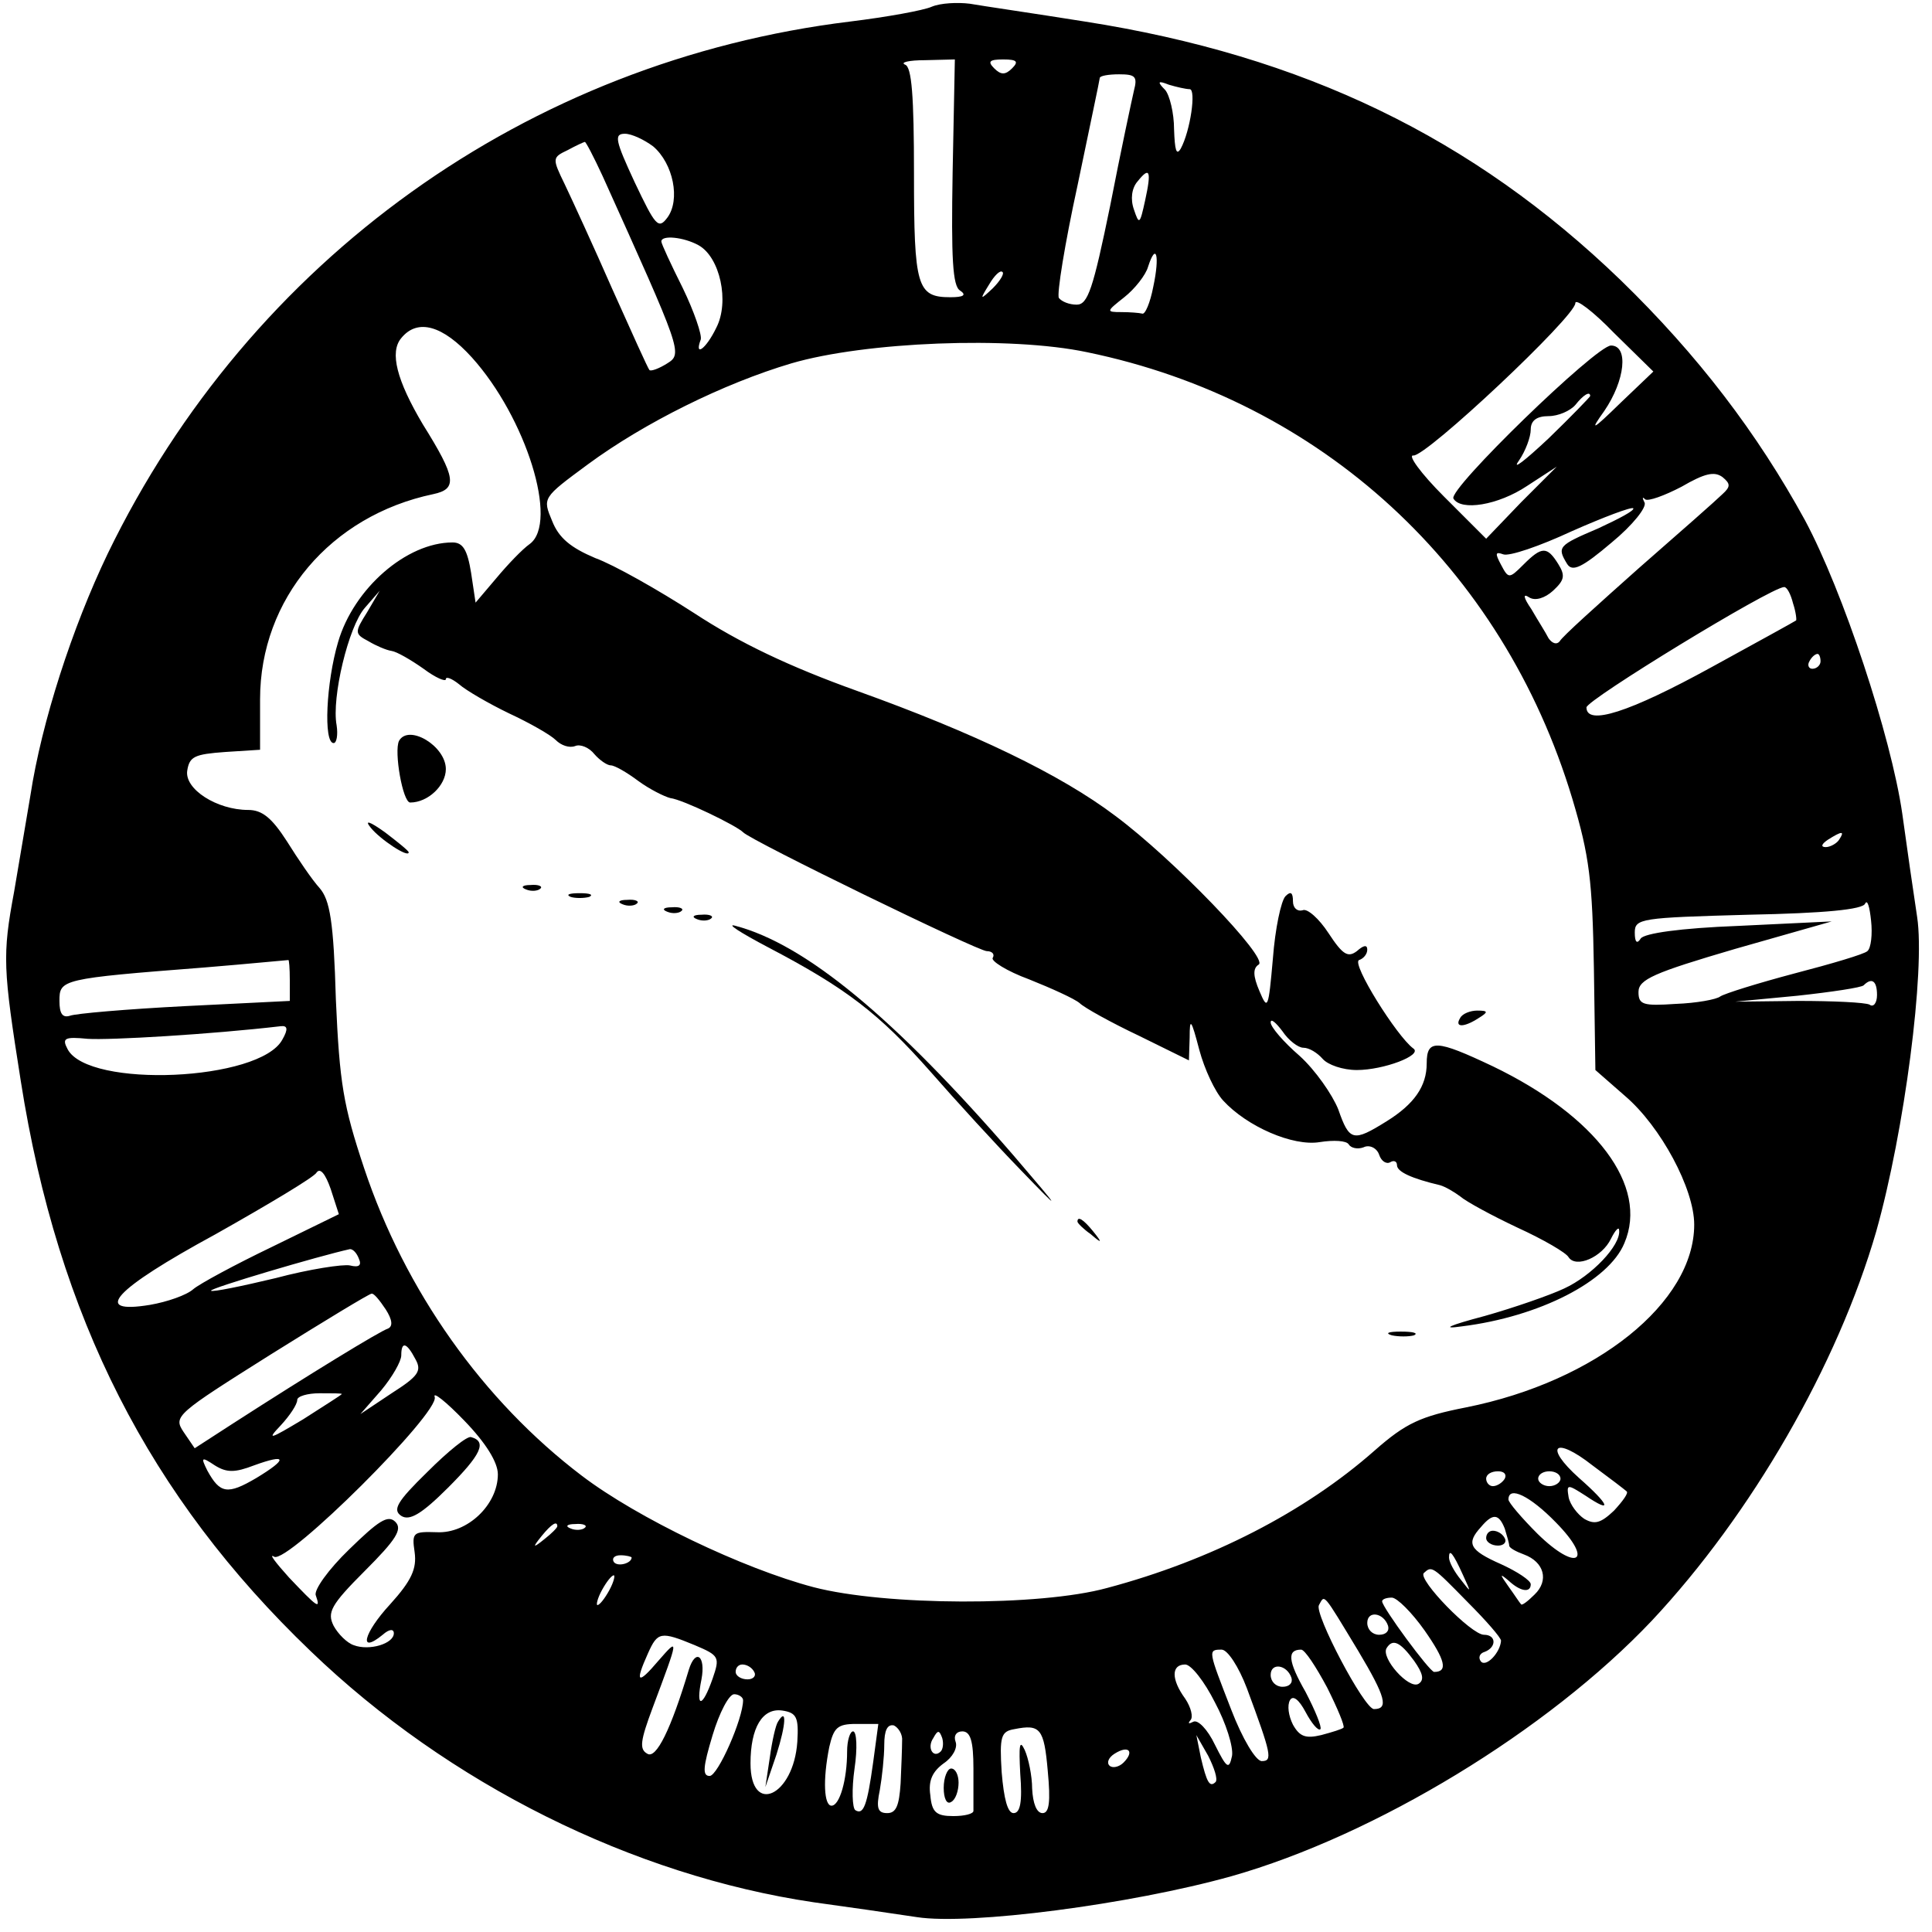 <?xml version="1.0" standalone="no"?>
<!DOCTYPE svg PUBLIC "-//W3C//DTD SVG 20010904//EN"
 "http://www.w3.org/TR/2001/REC-SVG-20010904/DTD/svg10.dtd">
<svg version="1.0" xmlns="http://www.w3.org/2000/svg"
 width="260pt" height="260pt" viewBox="0 0 260 260"
 preserveAspectRatio="xMidYMid meet">
<g transform="translate(0,260) scale(0.1,-0.1)"
fill="#000000" stroke="none">
<path d="M1254 2591 c-11 -5 -61 -14 -110 -20 -434 -53 -807 -320 -999 -716
-48 -100 -89 -227 -104 -325 -6 -36 -16 -94 -22 -130 -16 -86 -15 -103 9 -255
50 -318 173 -559 390 -767 186 -179 434 -302 677 -338 44 -6 106 -15 139 -20
71 -11 287 17 423 55 194 55 426 196 566 344 134 143 250 344 302 524 38 135
66 351 55 423 -5 33 -14 95 -20 139 -15 104 -80 300 -131 395 -64 117 -144
222 -248 323 -199 192 -427 302 -721 348 -69 11 -138 21 -155 24 -16 2 -39 1
-51 -4z m28 -223 c-2 -116 0 -153 10 -159 9 -6 5 -9 -13 -9 -45 0 -49 14 -49
166 0 105 -3 144 -12 147 -7 3 5 6 27 6 l40 1 -3 -152z m80 140 c-9 -9 -15 -9
-24 0 -9 9 -7 12 12 12 19 0 21 -3 12 -12z m164 -30 c-3 -13 -18 -83 -32 -155
-23 -112 -30 -133 -45 -133 -10 0 -20 4 -24 9 -3 5 8 73 25 151 16 77 30 143
30 145 0 3 12 5 26 5 22 0 25 -3 20 -22z m75 2 c9 0 1 -56 -12 -80 -6 -10 -8
-2 -9 26 0 22 -6 46 -12 53 -11 11 -10 13 5 7 10 -3 23 -6 28 -6z m-722 -77
c27 -23 37 -72 19 -96 -12 -16 -16 -11 -44 48 -26 56 -28 65 -13 65 9 0 26 -8
38 -17z m-68 -40 c106 -235 108 -239 87 -252 -11 -7 -22 -11 -24 -9 -2 2 -24
51 -50 109 -25 57 -54 120 -64 141 -17 35 -17 36 4 46 11 6 22 11 23 11 1 1
12 -20 24 -46z m730 -33 c-7 -32 -8 -33 -15 -12 -5 14 -3 29 5 38 16 20 19 15
10 -26z m-601 -60 c29 -16 42 -76 24 -111 -14 -29 -30 -40 -21 -16 2 6 -9 38
-24 69 -16 32 -29 60 -29 63 0 9 30 6 50 -5z m612 -56 c-4 -21 -11 -38 -15
-36 -4 1 -17 2 -28 2 -21 0 -20 1 4 20 14 11 29 30 32 41 11 34 16 15 7 -27z
m-216 -2 c-17 -16 -18 -16 -5 5 7 12 15 20 18 17 3 -2 -3 -12 -13 -22z m845
-154 c-39 -38 -42 -39 -22 -11 28 41 33 88 9 88 -20 0 -220 -194 -212 -206 10
-17 60 -9 99 17 l40 26 -48 -48 -47 -49 -57 57 c-31 31 -49 56 -41 55 17 -2
218 187 218 205 0 7 24 -11 52 -40 l53 -52 -44 -42z m-1546 61 c73 -81 117
-222 78 -251 -10 -7 -30 -28 -45 -46 l-28 -33 -6 40 c-5 31 -11 41 -25 41 -62
0 -133 -62 -154 -134 -16 -54 -20 -136 -6 -136 4 0 6 11 4 24 -7 37 16 133 38
158 l20 23 -17 -29 c-17 -27 -17 -29 2 -39 10 -6 24 -12 31 -13 7 -1 26 -12
43 -24 16 -12 30 -18 30 -14 0 4 8 1 18 -7 9 -8 40 -26 67 -39 28 -13 56 -29
63 -36 7 -7 18 -11 26 -8 7 3 19 -2 26 -11 7 -8 17 -15 22 -15 5 0 21 -9 37
-21 15 -11 35 -21 43 -23 17 -2 89 -37 98 -46 10 -11 316 -160 328 -160 7 0
11 -4 8 -9 -3 -4 19 -18 49 -29 30 -12 61 -26 68 -32 6 -6 42 -26 80 -44 l67
-33 1 31 c0 27 2 25 13 -17 7 -26 21 -56 32 -68 32 -35 94 -62 130 -56 19 3
36 2 39 -3 3 -5 12 -7 20 -4 8 4 18 -1 21 -10 3 -9 10 -13 15 -10 5 3 9 1 9
-4 0 -9 20 -18 58 -27 7 -2 19 -9 27 -15 8 -7 43 -26 77 -42 35 -16 66 -34 69
-40 10 -15 45 0 57 25 6 12 11 17 11 11 2 -20 -37 -61 -74 -78 -19 -9 -68 -26
-107 -37 -49 -13 -59 -18 -31 -14 105 13 198 61 219 112 33 77 -38 171 -177
238 -76 36 -89 37 -89 4 0 -31 -17 -55 -54 -78 -45 -28 -50 -27 -65 16 -8 20
-31 53 -52 72 -22 19 -39 39 -39 45 0 6 7 0 16 -12 8 -12 21 -22 28 -22 8 0
19 -7 26 -15 7 -8 27 -15 46 -15 36 0 89 20 76 29 -22 16 -84 115 -73 119 6 2
11 8 11 14 0 7 -5 6 -14 -2 -12 -9 -19 -5 -38 24 -13 20 -29 34 -35 31 -7 -2
-13 3 -13 12 0 12 -3 14 -10 7 -6 -6 -14 -44 -17 -84 -6 -68 -7 -70 -18 -44
-9 21 -9 31 -1 36 13 9 -115 142 -193 200 -74 56 -191 112 -347 168 -92 33
-159 65 -220 105 -48 31 -108 65 -133 74 -33 14 -49 27 -58 50 -13 31 -13 31
48 76 76 56 183 109 274 136 99 29 294 37 398 15 315 -65 559 -289 653 -601
23 -77 27 -110 29 -228 l2 -137 40 -35 c48 -41 93 -125 93 -173 0 -105 -132
-211 -307 -246 -61 -12 -81 -21 -123 -58 -94 -83 -221 -148 -360 -185 -91 -25
-299 -24 -395 1 -95 25 -237 93 -312 150 -133 101 -238 249 -293 414 -28 84
-33 114 -38 227 -3 105 -8 134 -22 150 -10 11 -29 39 -44 63 -20 31 -33 42
-52 42 -42 0 -86 28 -82 53 3 19 10 22 51 25 l47 3 0 68 c0 135 95 247 233
276 33 7 31 22 -14 94 -35 59 -45 97 -29 116 22 27 56 17 95 -26z m1505 -52
c0 -1 -25 -27 -56 -57 -32 -30 -50 -44 -40 -30 9 13 16 32 16 42 0 12 8 18 24
18 13 0 29 7 36 15 11 14 20 19 20 12z m178 -132 c-7 -7 -58 -52 -113 -100
-55 -49 -103 -92 -106 -98 -4 -5 -10 -3 -15 4 -4 8 -15 25 -23 39 -11 16 -12
22 -3 16 8 -5 21 -1 32 9 15 14 17 20 7 36 -15 24 -22 24 -47 -1 -19 -19 -20
-19 -30 0 -8 15 -8 18 3 14 8 -3 49 11 92 31 43 19 80 33 83 31 2 -3 -19 -14
-47 -27 -54 -23 -56 -25 -42 -48 7 -11 20 -5 60 29 28 23 48 48 44 54 -3 6 -3
8 1 4 4 -3 26 5 49 17 31 18 44 21 55 13 11 -9 11 -13 0 -23z m95 -147 c4 -12
5 -23 4 -23 -1 -1 -52 -29 -114 -63 -111 -61 -168 -79 -168 -54 0 10 247 161
266 162 4 0 9 -10 12 -22z m37 -78 c0 -5 -5 -10 -11 -10 -5 0 -7 5 -4 10 3 6
8 10 11 10 2 0 4 -4 4 -10z m25 -240 c-3 -5 -12 -10 -18 -10 -7 0 -6 4 3 10
19 12 23 12 15 0z m38 -150 c-4 -4 -48 -17 -98 -30 -49 -13 -94 -27 -100 -31
-5 -4 -32 -9 -60 -10 -44 -3 -50 -1 -50 16 0 17 21 26 130 58 l130 37 -125 -6
c-79 -3 -127 -10 -132 -17 -5 -8 -8 -5 -8 8 0 19 8 20 153 24 102 2 154 7 157
15 3 6 6 -4 8 -23 2 -18 0 -37 -5 -41z m-2123 -39 l0 -28 -141 -7 c-78 -4
-148 -10 -155 -13 -10 -3 -14 3 -14 20 0 29 2 30 195 45 61 5 111 10 113 10 1
1 2 -11 2 -27z m2136 -20 c0 -11 -5 -17 -10 -13 -6 3 -49 5 -96 5 l-85 -1 84
8 c46 5 86 11 89 14 11 11 18 6 18 -13z m-2146 -60 c-30 -56 -261 -66 -289
-13 -8 15 -4 17 27 14 29 -2 166 6 260 17 9 1 10 -4 2 -18z m-14 -279 c-50
-24 -98 -50 -106 -57 -9 -8 -35 -17 -58 -21 -79 -13 -50 20 88 95 71 40 133
77 136 83 5 7 12 -2 19 -22 l11 -34 -90 -44z m117 -16 c4 -9 0 -12 -12 -9 -9
2 -55 -5 -100 -17 -46 -11 -85 -19 -87 -17 -3 3 146 47 187 56 4 0 9 -5 12
-13z m36 -68 c9 -14 10 -23 3 -26 -10 -3 -105 -61 -209 -128 l-51 -33 -15 22
c-14 21 -10 24 117 104 72 45 133 82 136 82 3 1 11 -9 19 -21z m40 -67 c9 -16
4 -23 -32 -46 l-42 -28 28 32 c15 18 27 39 27 47 0 19 7 18 19 -5z m-99 -47
c0 -1 -24 -16 -52 -34 -45 -27 -50 -29 -30 -8 12 13 22 28 22 34 0 5 14 9 30
9 17 0 30 0 30 -1z m210 -108 c0 -41 -41 -80 -82 -78 -32 1 -34 0 -30 -27 3
-22 -4 -38 -33 -70 -36 -39 -43 -68 -10 -41 9 8 15 8 15 2 0 -14 -33 -24 -54
-16 -9 3 -21 15 -27 26 -9 18 -4 28 42 74 42 42 51 56 41 66 -10 10 -23 1 -62
-37 -28 -27 -48 -55 -45 -62 7 -20 2 -16 -36 24 -18 20 -28 33 -20 28 18 -10
223 194 216 215 -3 8 15 -6 40 -32 29 -30 45 -56 45 -72z m1519 -23 c3 -2 -5
-13 -17 -26 -18 -17 -26 -19 -40 -11 -9 6 -19 19 -21 29 -3 18 -2 18 23 2 37
-25 32 -12 -9 24 -48 43 -33 57 18 17 23 -17 44 -33 46 -35z m-1847 35 c44 16
46 9 3 -17 -39 -23 -49 -21 -66 10 -9 18 -8 19 10 7 16 -10 27 -10 53 0z
m1683 -18 c-3 -5 -10 -10 -16 -10 -5 0 -9 5 -9 10 0 6 7 10 16 10 8 0 12 -4 9
-10z m75 0 c0 -5 -7 -10 -15 -10 -8 0 -15 5 -15 10 0 6 7 10 15 10 8 0 15 -4
15 -10z m-6 -59 c52 -53 28 -67 -25 -15 -21 21 -39 42 -39 46 0 19 29 5 64
-31z m-69 -8 c3 -10 6 -20 6 -23 0 -3 9 -8 20 -12 27 -10 34 -35 14 -54 -9 -9
-17 -15 -18 -13 -2 2 -9 13 -17 24 -12 17 -12 18 0 8 16 -15 30 -17 30 -5 0 5
-18 17 -40 27 -43 19 -47 28 -27 50 16 19 24 18 32 -2z m-1275 3 c0 -2 -8 -10
-17 -17 -16 -13 -17 -12 -4 4 13 16 21 21 21 13z m37 -2 c-3 -3 -12 -4 -19 -1
-8 3 -5 6 6 6 11 1 17 -2 13 -5z m63 -40 c0 -8 -19 -13 -24 -6 -3 5 1 9 9 9 8
0 15 -2 15 -3z m1119 -24 c11 -24 11 -24 -3 -6 -9 11 -16 24 -16 30 0 12 5 7
19 -24z m6 -36 c25 -25 45 -48 45 -52 -1 -16 -20 -36 -27 -28 -4 5 -2 11 5 13
16 6 16 23 -1 23 -17 0 -89 74 -81 83 11 10 11 10 59 -39z m-1155 16 c-6 -11
-13 -20 -16 -20 -2 0 0 9 6 20 6 11 13 20 16 20 2 0 0 -9 -6 -20z m1008 -82
c37 -62 41 -78 21 -78 -13 0 -81 129 -74 140 8 14 4 19 53 -62z m89 28 c28
-40 32 -56 13 -56 -6 0 -70 87 -70 95 0 3 6 5 13 5 7 0 27 -20 44 -44z m-49 6
c2 -7 -3 -12 -12 -12 -9 0 -16 7 -16 16 0 17 22 14 28 -4z m-933 -26 c33 -14
34 -16 24 -45 -14 -40 -23 -40 -15 -1 6 32 -8 42 -17 13 -24 -80 -44 -121 -56
-113 -11 6 -9 18 7 61 36 96 36 96 8 64 -28 -33 -32 -30 -14 10 13 29 17 30
63 11z m968 -21 c12 -17 14 -26 6 -31 -13 -8 -51 35 -43 48 8 13 18 9 37 -17z
m-225 -37 c33 -89 35 -98 20 -98 -8 0 -26 30 -41 69 -31 80 -32 81 -13 81 8 0
23 -23 34 -52z m108 1 c14 -28 24 -52 22 -54 -2 -2 -15 -6 -30 -10 -21 -5 -29
-2 -38 14 -6 12 -8 26 -4 33 4 7 12 1 21 -16 8 -15 17 -26 20 -23 2 3 -7 25
-20 50 -24 42 -25 57 -6 57 5 0 20 -23 35 -51z m-771 21 c3 -5 -1 -10 -9 -10
-9 0 -16 5 -16 10 0 6 4 10 9 10 6 0 13 -4 16 -10z m620 -41 c15 -28 25 -60
23 -72 -4 -19 -7 -17 -23 15 -10 21 -23 34 -29 31 -6 -3 -8 -3 -4 2 4 4 1 17
-7 29 -19 26 -19 46 0 46 8 0 26 -23 40 -51z m103 33 c2 -7 -3 -12 -12 -12 -9
0 -16 7 -16 16 0 17 22 14 28 -4z m-738 -30 c0 -25 -34 -102 -45 -102 -10 0
-9 12 4 55 9 30 22 55 29 55 6 0 12 -4 12 -8z m73 -56 c-5 -73 -63 -100 -63
-29 0 48 16 75 43 71 19 -3 22 -9 20 -42z m102 -28 c-8 -58 -13 -71 -24 -64
-4 3 -5 28 -1 56 4 27 3 50 -2 50 -4 0 -8 -12 -8 -27 0 -38 -10 -73 -21 -73
-10 0 -12 34 -3 79 6 26 11 31 36 31 l30 0 -7 -52z m39 29 c0 -9 -1 -35 -2
-57 -2 -30 -6 -40 -18 -40 -13 0 -15 7 -10 31 3 17 6 45 6 61 0 19 4 28 13 26
6 -3 12 -12 11 -21z m196 -40 c4 -42 2 -57 -7 -57 -8 0 -13 13 -14 33 0 17 -5
41 -10 52 -7 15 -8 6 -6 -32 3 -38 0 -53 -9 -53 -8 0 -13 19 -16 55 -3 48 -1
55 17 58 35 7 40 1 45 -56z m-144 26 c-10 -10 -19 5 -10 18 6 11 8 11 12 0 2
-7 1 -15 -2 -18z m44 -23 c0 -27 0 -53 0 -57 0 -4 -12 -7 -27 -7 -23 0 -29 5
-31 28 -3 20 3 32 18 43 12 8 19 21 16 29 -3 8 1 14 9 14 11 0 15 -13 15 -50z
m326 -18 c-8 -8 -12 -1 -20 33 l-6 30 16 -28 c8 -16 13 -31 10 -35z m-124 26
c-6 -6 -15 -8 -19 -4 -4 4 -1 11 7 16 19 12 27 3 12 -12z"/>
<path d="M537 1603 c-7 -14 5 -83 15 -83 24 0 48 23 48 45 0 31 -50 61 -63 38z"/>
<path d="M499 1486 c13 -16 51 -41 51 -33 0 2 -15 14 -32 27 -21 15 -28 17
-19 6z"/>
<path d="M708 1403 c7 -3 16 -2 19 1 4 3 -2 6 -13 5 -11 0 -14 -3 -6 -6z"/>
<path d="M768 1393 c6 -2 18 -2 25 0 6 3 1 5 -13 5 -14 0 -19 -2 -12 -5z"/>
<path d="M838 1383 c7 -3 16 -2 19 1 4 3 -2 6 -13 5 -11 0 -14 -3 -6 -6z"/>
<path d="M898 1373 c7 -3 16 -2 19 1 4 3 -2 6 -13 5 -11 0 -14 -3 -6 -6z"/>
<path d="M938 1363 c7 -3 16 -2 19 1 4 3 -2 6 -13 5 -11 0 -14 -3 -6 -6z"/>
<path d="M1034 1325 c105 -55 149 -89 218 -167 35 -40 89 -99 122 -133 56 -58
56 -57 -10 20 -161 186 -280 284 -374 309 -14 4 6 -9 44 -29z"/>
<path d="M1965 1230 c-8 -13 5 -13 25 0 13 8 13 10 -2 10 -9 0 -20 -4 -23 -10z"/>
<path d="M1450 956 c0 -2 8 -10 18 -17 15 -13 16 -12 3 4 -13 16 -21 21 -21
13z"/>
<path d="M1873 803 c9 -2 23 -2 30 0 6 3 -1 5 -18 5 -16 0 -22 -2 -12 -5z"/>
<path d="M575 619 c-41 -40 -47 -51 -35 -59 11 -7 27 2 63 38 44 44 53 62 31
68 -5 2 -31 -19 -59 -47z"/>
<path d="M2000 530 c0 -5 7 -10 16 -10 8 0 12 5 9 10 -3 6 -10 10 -16 10 -5 0
-9 -4 -9 -10z"/>
<path d="M1047 283 c-3 -4 -8 -26 -11 -48 l-6 -40 15 44 c13 41 14 64 2 44z"/>
<path d="M1270 194 c0 -14 4 -23 10 -19 6 3 10 15 10 26 0 10 -4 19 -10 19 -5
0 -10 -12 -10 -26z"/>
</g>
</svg>
